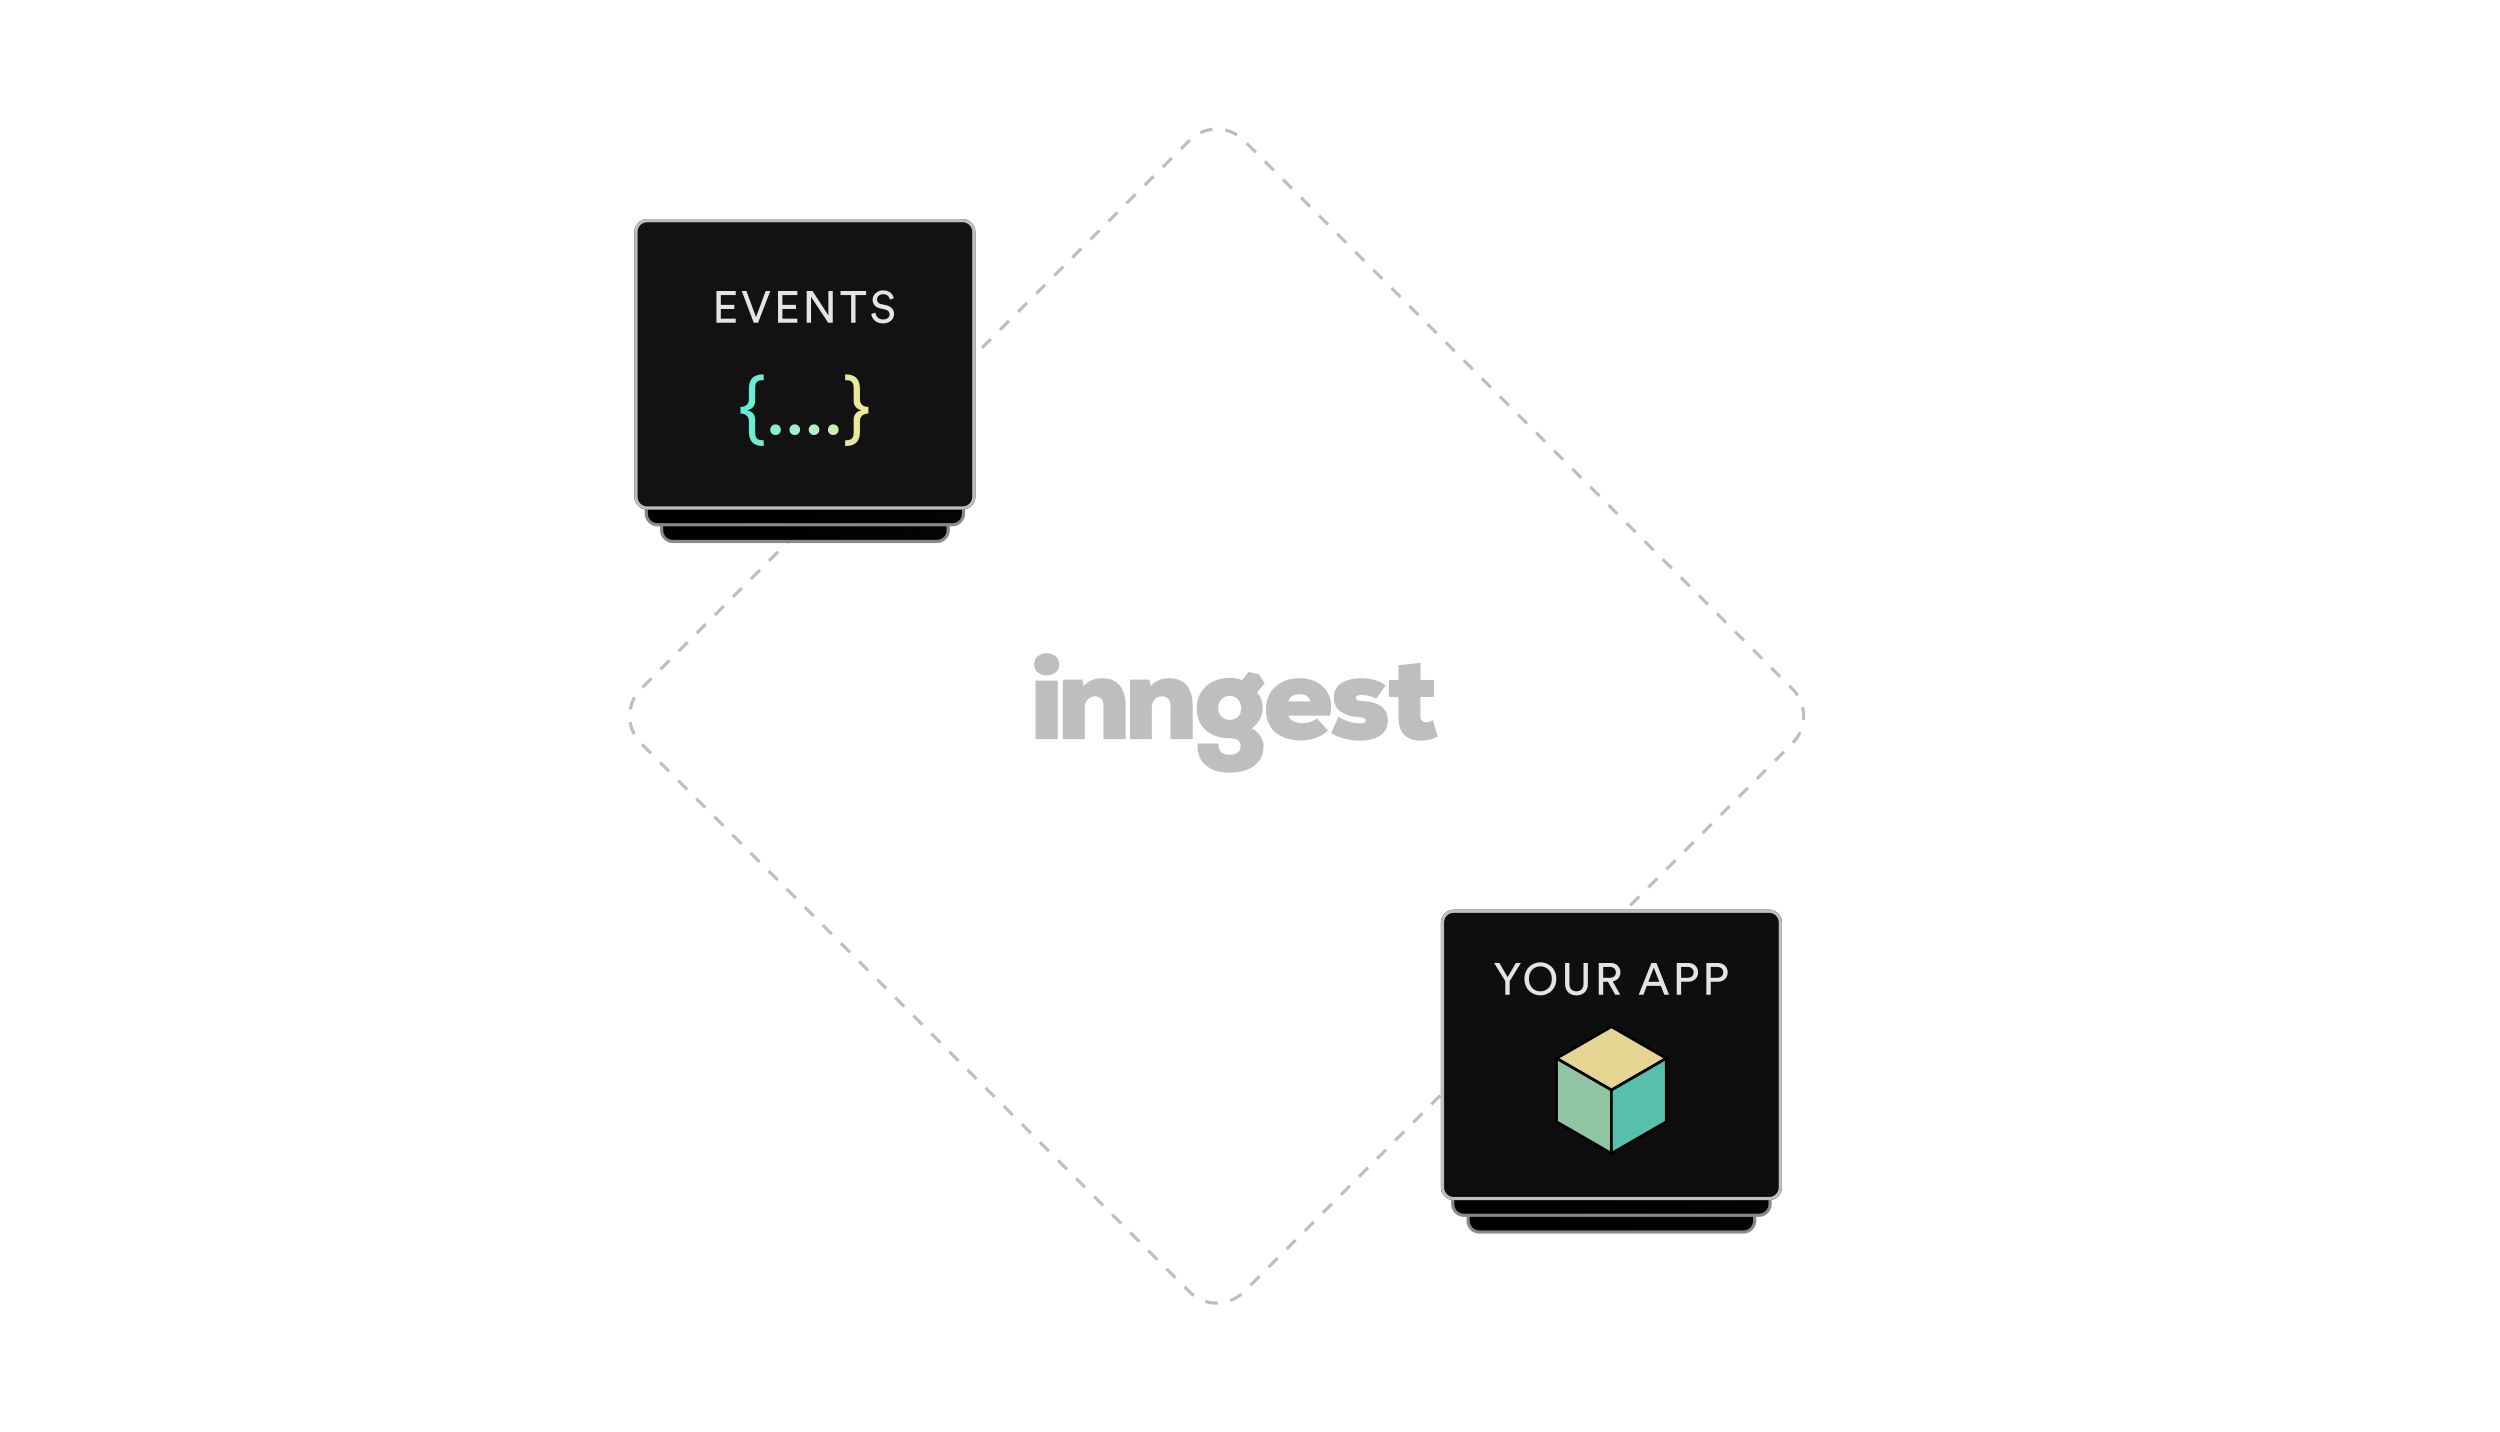 <svg width="782" height="448" viewBox="0 0 782 448" fill="none" xmlns="http://www.w3.org/2000/svg">
<path d="M301.484 114.516L372.096 43.904C376.782 39.218 384.38 39.218 389.066 43.904L560.678 215.516C565.364 220.202 565.364 227.8 560.678 232.487L389.067 404.097C384.381 408.783 376.783 408.783 372.097 404.097L200.485 232.485C195.799 227.799 195.799 220.201 200.485 215.515L246.742 169.258L274.113 141.887" stroke="#BEBEBE" stroke-dasharray="4 4"/>
<path d="M206.955 82.991C206.955 81.058 208.522 79.491 210.455 79.491H293.091C295.024 79.491 296.591 81.058 296.591 82.991V165.865C296.591 167.798 295.024 169.365 293.091 169.365H210.455C208.522 169.365 206.955 167.798 206.955 165.865V82.991Z" fill="black"/>
<path d="M206.955 82.991C206.955 81.058 208.522 79.491 210.455 79.491H293.091C295.024 79.491 296.591 81.058 296.591 82.991V165.865C296.591 167.798 295.024 169.365 293.091 169.365H210.455C208.522 169.365 206.955 167.798 206.955 165.865V82.991Z" fill="url(#paint0_linear_401_6512)"/>
<path d="M206.955 82.991C206.955 81.058 208.522 79.491 210.455 79.491H293.091C295.024 79.491 296.591 81.058 296.591 82.991V165.865C296.591 167.798 295.024 169.365 293.091 169.365H210.455C208.522 169.365 206.955 167.798 206.955 165.865V82.991Z" stroke="#898989"/>
<path d="M237.115 125.37V124.038C238.159 124.002 239.041 123.462 239.041 122.184V119.484C239.041 117.36 240.067 116.352 242.047 116.352H242.245V117.522H242.047C240.733 117.522 240.301 118.116 240.301 119.412V122.49C240.301 123.678 239.581 124.488 238.429 124.704C239.581 124.92 240.301 125.73 240.301 126.918V129.996C240.301 131.292 240.733 131.886 242.047 131.886H242.245V133.056H242.047C240.067 133.056 239.041 132.048 239.041 129.924V127.224C239.041 125.946 238.159 125.406 237.115 125.37ZM243.812 129.402C243.812 128.772 244.316 128.286 244.928 128.286C245.54 128.286 246.044 128.772 246.044 129.402C246.044 130.032 245.54 130.518 244.928 130.518C244.316 130.518 243.812 130.032 243.812 129.402ZM248.171 129.402C248.171 128.772 248.675 128.286 249.287 128.286C249.899 128.286 250.403 128.772 250.403 129.402C250.403 130.032 249.899 130.518 249.287 130.518C248.675 130.518 248.171 130.032 248.171 129.402ZM252.531 129.402C252.531 128.772 253.035 128.286 253.647 128.286C254.259 128.286 254.763 128.772 254.763 129.402C254.763 130.032 254.259 130.518 253.647 130.518C253.035 130.518 252.531 130.032 252.531 129.402ZM256.89 129.402C256.89 128.772 257.394 128.286 258.006 128.286C258.618 128.286 259.122 128.772 259.122 129.402C259.122 130.032 258.618 130.518 258.006 130.518C257.394 130.518 256.89 130.032 256.89 129.402ZM265.822 124.038V125.37C264.778 125.406 263.896 125.946 263.896 127.224V129.924C263.896 132.048 262.87 133.056 260.89 133.056H260.692V131.886H260.89C262.204 131.886 262.636 131.292 262.636 129.996V126.918C262.636 125.73 263.356 124.92 264.508 124.704C263.356 124.488 262.636 123.678 262.636 122.49V119.412C262.636 118.116 262.204 117.522 260.89 117.522H260.692V116.352H260.89C262.87 116.352 263.896 117.36 263.896 119.484V122.184C263.896 123.462 264.778 124.002 265.822 124.038Z" fill="#8B74F9"/>
<path d="M202.144 77.756C202.144 75.823 203.711 74.256 205.644 74.256H297.905C299.838 74.256 301.405 75.823 301.405 77.756V160.629C301.405 162.562 299.838 164.129 297.905 164.129H205.644C203.711 164.129 202.144 162.562 202.144 160.629V77.756Z" fill="black"/>
<path d="M202.144 77.756C202.144 75.823 203.711 74.256 205.644 74.256H297.905C299.838 74.256 301.405 75.823 301.405 77.756V160.629C301.405 162.562 299.838 164.129 297.905 164.129H205.644C203.711 164.129 202.144 162.562 202.144 160.629V77.756Z" fill="url(#paint1_linear_401_6512)"/>
<path d="M202.144 77.756C202.144 75.823 203.711 74.256 205.644 74.256H297.905C299.838 74.256 301.405 75.823 301.405 77.756V160.629C301.405 162.562 299.838 164.129 297.905 164.129H205.644C203.711 164.129 202.144 162.562 202.144 160.629V77.756Z" stroke="#898989"/>
<path d="M237.116 120.134V118.802C238.16 118.766 239.042 118.226 239.042 116.948V114.248C239.042 112.124 240.068 111.116 242.048 111.116H242.246V112.286H242.048C240.734 112.286 240.302 112.88 240.302 114.176V117.254C240.302 118.442 239.582 119.252 238.43 119.468C239.582 119.684 240.302 120.494 240.302 121.682V124.76C240.302 126.056 240.734 126.65 242.048 126.65H242.246V127.82H242.048C240.068 127.82 239.042 126.812 239.042 124.688V121.988C239.042 120.71 238.16 120.17 237.116 120.134ZM243.813 124.166C243.813 123.536 244.317 123.05 244.929 123.05C245.541 123.05 246.045 123.536 246.045 124.166C246.045 124.796 245.541 125.282 244.929 125.282C244.317 125.282 243.813 124.796 243.813 124.166ZM248.172 124.166C248.172 123.536 248.676 123.05 249.288 123.05C249.9 123.05 250.404 123.536 250.404 124.166C250.404 124.796 249.9 125.282 249.288 125.282C248.676 125.282 248.172 124.796 248.172 124.166ZM252.532 124.166C252.532 123.536 253.036 123.05 253.648 123.05C254.26 123.05 254.764 123.536 254.764 124.166C254.764 124.796 254.26 125.282 253.648 125.282C253.036 125.282 252.532 124.796 252.532 124.166ZM256.891 124.166C256.891 123.536 257.395 123.05 258.007 123.05C258.619 123.05 259.123 123.536 259.123 124.166C259.123 124.796 258.619 125.282 258.007 125.282C257.395 125.282 256.891 124.796 256.891 124.166ZM265.822 118.802V120.134C264.778 120.17 263.896 120.71 263.896 121.988V124.688C263.896 126.812 262.87 127.82 260.89 127.82H260.692V126.65H260.89C262.204 126.65 262.636 126.056 262.636 124.76V121.682C262.636 120.494 263.356 119.684 264.508 119.468C263.356 119.252 262.636 118.442 262.636 117.254V114.176C262.636 112.88 262.204 112.286 260.89 112.286H260.692V111.116H260.89C262.87 111.116 263.896 112.124 263.896 114.248V116.948C263.896 118.226 264.778 118.766 265.822 118.802Z" fill="#8B74F9"/>
<g filter="url(#filter0_d_401_6512)">
<path d="M198.435 72.52C198.435 70.311 200.225 68.52 202.435 68.52H301.113C303.322 68.52 305.113 70.311 305.113 72.52V155.394C305.113 157.603 303.322 159.394 301.113 159.394H202.435C200.225 159.394 198.435 157.603 198.435 155.394V72.52Z" fill="#121212"/>
<path d="M198.935 72.52C198.935 70.588 200.502 69.02 202.435 69.02H301.113C303.046 69.02 304.613 70.588 304.613 72.52V155.394C304.613 157.327 303.046 158.894 301.113 158.894H202.435C200.502 158.894 198.935 157.327 198.935 155.394V72.52Z" stroke="#BFBFBF"/>
<path d="M230.137 100.957H224.103V91.031H230.137V92.305H225.475V95.357H229.703V96.645H225.475V99.683H230.137V100.957ZM236.481 99.193L239.505 91.031H240.947L237.125 100.957H235.767L232.029 91.031H233.485L236.481 99.193ZM249.399 100.957H243.365V91.031H249.399V92.305H244.737V95.357H248.965V96.645H244.737V99.683H249.399V100.957ZM260.489 100.957H259.061L253.699 92.865V100.957H252.327V91.031H254.161L259.117 98.647V91.031H260.489V100.957ZM270.925 92.305H267.607V100.957H266.235V92.305H262.917V91.031H270.925V92.305ZM279.582 93.285L278.35 93.719C278.238 93.005 277.636 92.025 276.25 92.025C275.13 92.025 274.332 92.753 274.332 93.677C274.332 94.391 274.766 94.937 275.606 95.119L277.09 95.441C278.742 95.805 279.666 96.841 279.666 98.227C279.666 99.767 278.35 101.167 276.236 101.167C273.842 101.167 272.708 99.627 272.526 98.213L273.842 97.793C273.94 98.899 274.724 99.921 276.222 99.921C277.594 99.921 278.266 99.207 278.266 98.339C278.266 97.625 277.776 97.009 276.782 96.799L275.368 96.491C273.954 96.183 272.946 95.259 272.946 93.775C272.946 92.221 274.388 90.821 276.222 90.821C278.462 90.821 279.358 92.207 279.582 93.285Z" fill="#E4E4E4"/>
<path d="M231.609 129.357V127.293C233.001 127.293 234.249 126.645 234.249 124.869V121.581C234.249 118.605 235.761 117.117 238.569 117.117H238.881V118.917H238.569C236.793 118.917 236.217 119.685 236.217 121.437V125.373C236.217 126.981 235.257 128.037 233.721 128.325C235.257 128.613 236.217 129.669 236.217 131.277V135.189C236.217 136.941 236.793 137.709 238.569 137.709H238.881V139.509H238.569C235.761 139.509 234.249 138.021 234.249 135.045V131.781C234.249 130.005 233.001 129.357 231.609 129.357ZM240.914 134.421C240.914 133.485 241.634 132.741 242.57 132.741C243.506 132.741 244.25 133.485 244.25 134.421C244.25 135.357 243.506 136.077 242.57 136.077C241.634 136.077 240.914 135.357 240.914 134.421ZM246.938 134.421C246.938 133.485 247.658 132.741 248.594 132.741C249.53 132.741 250.274 133.485 250.274 134.421C250.274 135.357 249.53 136.077 248.594 136.077C247.658 136.077 246.938 135.357 246.938 134.421ZM252.961 134.421C252.961 133.485 253.681 132.741 254.617 132.741C255.553 132.741 256.297 133.485 256.297 134.421C256.297 135.357 255.553 136.077 254.617 136.077C253.681 136.077 252.961 135.357 252.961 134.421ZM258.985 134.421C258.985 133.485 259.705 132.741 260.641 132.741C261.577 132.741 262.321 133.485 262.321 134.421C262.321 135.357 261.577 136.077 260.641 136.077C259.705 136.077 258.985 135.357 258.985 134.421ZM271.632 127.293V129.357C270.24 129.357 268.992 130.005 268.992 131.781V135.045C268.992 138.021 267.48 139.509 264.672 139.509H264.36V137.709H264.672C266.448 137.709 267.024 136.941 267.024 135.189V131.277C267.024 129.669 267.984 128.613 269.52 128.325C267.984 128.037 267.024 126.981 267.024 125.373V121.437C267.024 119.685 266.448 118.917 264.672 118.917H264.36V117.117H264.672C267.48 117.117 268.992 118.605 268.992 121.581V124.869C268.992 126.645 270.24 127.293 271.632 127.293Z" fill="url(#paint2_linear_401_6512)"/>
</g>
<path d="M459.232 299.004C459.232 297.071 460.799 295.504 462.732 295.504H545.369C547.302 295.504 548.869 297.071 548.869 299.004V381.879C548.869 383.812 547.302 385.379 545.369 385.379H462.732C460.799 385.379 459.232 383.812 459.232 381.879V299.004Z" fill="black"/>
<path d="M459.232 299.004C459.232 297.071 460.799 295.504 462.732 295.504H545.369C547.302 295.504 548.869 297.071 548.869 299.004V381.879C548.869 383.812 547.302 385.379 545.369 385.379H462.732C460.799 385.379 459.232 383.812 459.232 381.879V299.004Z" fill="url(#paint3_linear_401_6512)"/>
<path d="M459.232 299.004C459.232 297.071 460.799 295.504 462.732 295.504H545.369C547.302 295.504 548.869 297.071 548.869 299.004V381.879C548.869 383.812 547.302 385.379 545.369 385.379H462.732C460.799 385.379 459.232 383.812 459.232 381.879V299.004Z" stroke="#898989"/>
<path d="M489.393 341.383V340.051C490.437 340.015 491.319 339.475 491.319 338.197V335.497C491.319 333.373 492.345 332.365 494.325 332.365H494.523V333.535H494.325C493.011 333.535 492.579 334.129 492.579 335.425V338.503C492.579 339.691 491.859 340.501 490.707 340.717C491.859 340.933 492.579 341.743 492.579 342.931V346.009C492.579 347.305 493.011 347.899 494.325 347.899H494.523V349.069H494.325C492.345 349.069 491.319 348.061 491.319 345.937V343.237C491.319 341.959 490.437 341.419 489.393 341.383ZM496.089 345.415C496.089 344.785 496.593 344.299 497.205 344.299C497.817 344.299 498.321 344.785 498.321 345.415C498.321 346.045 497.817 346.531 497.205 346.531C496.593 346.531 496.089 346.045 496.089 345.415ZM500.449 345.415C500.449 344.785 500.953 344.299 501.565 344.299C502.177 344.299 502.681 344.785 502.681 345.415C502.681 346.045 502.177 346.531 501.565 346.531C500.953 346.531 500.449 346.045 500.449 345.415ZM504.808 345.415C504.808 344.785 505.312 344.299 505.924 344.299C506.536 344.299 507.04 344.785 507.04 345.415C507.04 346.045 506.536 346.531 505.924 346.531C505.312 346.531 504.808 346.045 504.808 345.415ZM509.167 345.415C509.167 344.785 509.671 344.299 510.283 344.299C510.895 344.299 511.399 344.785 511.399 345.415C511.399 346.045 510.895 346.531 510.283 346.531C509.671 346.531 509.167 346.045 509.167 345.415ZM518.099 340.051V341.383C517.055 341.419 516.173 341.959 516.173 343.237V345.937C516.173 348.061 515.147 349.069 513.167 349.069H512.969V347.899H513.167C514.481 347.899 514.913 347.305 514.913 346.009V342.931C514.913 341.743 515.633 340.933 516.785 340.717C515.633 340.501 514.913 339.691 514.913 338.503V335.425C514.913 334.129 514.481 333.535 513.167 333.535H512.969V332.365H513.167C515.147 332.365 516.173 333.373 516.173 335.497V338.197C516.173 339.475 517.055 340.015 518.099 340.051Z" fill="#8B74F9"/>
<path d="M454.418 293.771C454.418 291.838 455.985 290.271 457.918 290.271H550.179C552.112 290.271 553.679 291.838 553.679 293.771V376.646C553.679 378.579 552.112 380.146 550.179 380.146H457.918C455.985 380.146 454.418 378.579 454.418 376.646V293.771Z" fill="black"/>
<path d="M454.418 293.771C454.418 291.838 455.985 290.271 457.918 290.271H550.179C552.112 290.271 553.679 291.838 553.679 293.771V376.646C553.679 378.579 552.112 380.146 550.179 380.146H457.918C455.985 380.146 454.418 378.579 454.418 376.646V293.771Z" fill="url(#paint4_linear_401_6512)"/>
<path d="M454.418 293.771C454.418 291.838 455.985 290.271 457.918 290.271H550.179C552.112 290.271 553.679 291.838 553.679 293.771V376.646C553.679 378.579 552.112 380.146 550.179 380.146H457.918C455.985 380.146 454.418 378.579 454.418 376.646V293.771Z" stroke="#898989"/>
<path d="M489.391 336.151V334.819C490.435 334.783 491.317 334.243 491.317 332.965V330.265C491.317 328.141 492.343 327.133 494.323 327.133H494.521V328.303H494.323C493.009 328.303 492.577 328.897 492.577 330.193V333.271C492.577 334.459 491.857 335.269 490.705 335.485C491.857 335.701 492.577 336.511 492.577 337.699V340.777C492.577 342.073 493.009 342.667 494.323 342.667H494.521V343.837H494.323C492.343 343.837 491.317 342.829 491.317 340.705V338.005C491.317 336.727 490.435 336.187 489.391 336.151ZM496.087 340.183C496.087 339.553 496.591 339.067 497.203 339.067C497.815 339.067 498.319 339.553 498.319 340.183C498.319 340.813 497.815 341.299 497.203 341.299C496.591 341.299 496.087 340.813 496.087 340.183ZM500.447 340.183C500.447 339.553 500.951 339.067 501.563 339.067C502.175 339.067 502.679 339.553 502.679 340.183C502.679 340.813 502.175 341.299 501.563 341.299C500.951 341.299 500.447 340.813 500.447 340.183ZM504.806 340.183C504.806 339.553 505.31 339.067 505.922 339.067C506.534 339.067 507.038 339.553 507.038 340.183C507.038 340.813 506.534 341.299 505.922 341.299C505.31 341.299 504.806 340.813 504.806 340.183ZM509.166 340.183C509.166 339.553 509.67 339.067 510.282 339.067C510.894 339.067 511.398 339.553 511.398 340.183C511.398 340.813 510.894 341.299 510.282 341.299C509.67 341.299 509.166 340.813 509.166 340.183ZM518.097 334.819V336.151C517.053 336.187 516.171 336.727 516.171 338.005V340.705C516.171 342.829 515.145 343.837 513.165 343.837H512.967V342.667H513.165C514.479 342.667 514.911 342.073 514.911 340.777V337.699C514.911 336.511 515.631 335.701 516.783 335.485C515.631 335.269 514.911 334.459 514.911 333.271V330.193C514.911 328.897 514.479 328.303 513.165 328.303H512.967V327.133H513.165C515.145 327.133 516.171 328.141 516.171 330.265V332.965C516.171 334.243 517.053 334.783 518.097 334.819Z" fill="#8B74F9"/>
<g filter="url(#filter1_d_401_6512)">
<path d="M450.71 288.535C450.71 286.326 452.501 284.535 454.71 284.535H553.388C555.597 284.535 557.388 286.326 557.388 288.535V371.41C557.388 373.619 555.597 375.41 553.388 375.41H454.71C452.501 375.41 450.71 373.619 450.71 371.41V288.535Z" fill="#0E0E0E"/>
<path d="M451.21 288.535C451.21 286.602 452.777 285.035 454.71 285.035H553.388C555.321 285.035 556.888 286.602 556.888 288.535V371.41C556.888 373.343 555.321 374.91 553.388 374.91H454.71C452.777 374.91 451.21 373.343 451.21 371.41V288.535Z" stroke="#BFBFBF"/>
<path d="M470.857 306.904L467.357 301.22H469.009L471.585 305.644L474.161 301.22H475.729L472.229 306.904V311.146H470.857V306.904ZM478.246 306.176C478.246 308.766 479.982 310.096 481.83 310.096C483.678 310.096 485.414 308.766 485.414 306.176C485.414 303.586 483.678 302.27 481.83 302.27C479.982 302.27 478.246 303.586 478.246 306.176ZM476.846 306.176C476.846 302.858 479.338 301.01 481.83 301.01C484.322 301.01 486.814 302.858 486.814 306.176C486.814 309.494 484.322 311.356 481.83 311.356C479.338 311.356 476.846 309.494 476.846 306.176ZM493.123 311.356C491.107 311.356 489.553 310.096 489.553 307.758V301.22H490.911V307.716C490.911 309.228 491.737 310.082 493.123 310.082C494.523 310.082 495.321 309.228 495.321 307.716V301.22H496.693V307.758C496.693 310.096 495.139 311.356 493.123 311.356ZM505.226 311.146L502.958 307.086H501.474V311.146H500.088V301.22H503.826C505.702 301.22 506.864 302.536 506.864 304.174C506.864 305.602 505.954 306.708 504.456 306.988L506.822 311.146H505.226ZM501.474 305.854H503.574C504.694 305.854 505.45 305.196 505.45 304.174C505.45 303.124 504.694 302.452 503.574 302.452H501.474V305.854ZM520.592 311.146L519.514 308.374H515.118L514.068 311.146H512.598L516.546 301.22H518.128L522.076 311.146H520.592ZM517.302 302.648L515.608 307.1H519.024L517.302 302.648ZM525.855 305.854H527.843C529.033 305.854 529.761 305.196 529.761 304.174C529.761 303.124 529.033 302.452 527.843 302.452H525.855V305.854ZM528.095 307.086H525.855V311.146H524.483V301.22H528.095C529.929 301.22 531.161 302.494 531.161 304.16C531.161 305.84 529.929 307.086 528.095 307.086ZM535.117 305.854H537.105C538.295 305.854 539.023 305.196 539.023 304.174C539.023 303.124 538.295 302.452 537.105 302.452H535.117V305.854ZM537.357 307.086H535.117V311.146H533.745V301.22H537.357C539.191 301.22 540.423 302.494 540.423 304.16C540.423 305.84 539.191 307.086 537.357 307.086Z" fill="#E4E4E4"/>
<rect width="19.827" height="19.827" transform="matrix(0.866 0.5 -0.866 0.5 504.049 321.146)" fill="#FDEBA1" fill-opacity="0.9" stroke="black"/>
<rect width="19.827" height="19.827" transform="matrix(0.866 0.5 0 1 486.878 331.059)" fill="#B0F1C7" fill-opacity="0.8" stroke="black"/>
<rect width="19.827" height="19.827" transform="matrix(0.866 -0.5 0 1 504.049 340.973)" fill="#6AEBD3" fill-opacity="0.8" stroke="black"/>
</g>
<g clip-path="url(#clip0_401_6512)">
<path fill-rule="evenodd" clip-rule="evenodd" d="M324.651 205.221C323.87 205.834 323.479 206.692 323.479 207.796C323.479 208.888 323.87 209.74 324.651 210.354C325.433 210.967 326.353 211.273 327.411 211.273C328.457 211.273 329.367 210.964 330.142 210.344C330.917 209.725 331.305 208.876 331.305 207.796C331.305 206.692 330.917 205.834 330.142 205.221C329.367 204.607 328.457 204.301 327.411 204.301C326.353 204.301 325.433 204.607 324.651 205.221ZM330.881 212.892H323.904V231.198H330.881V212.892ZM332.458 231.198V212.58H338.604L338.918 214.622C339.668 213.751 340.573 213.113 341.631 212.708C342.627 212.328 343.624 212.138 344.621 212.138H344.805C345.63 212.15 346.39 212.245 347.085 212.423C347.78 212.601 348.441 212.902 349.069 213.325C349.696 213.748 350.232 214.288 350.674 214.944C351.117 215.6 351.468 216.431 351.726 217.437C351.985 218.442 352.114 219.589 352.114 220.877V231.198H345.156V220.914C345.156 219.847 344.904 219.065 344.399 218.568C343.895 218.071 343.273 217.823 342.535 217.823C341.637 217.823 340.877 218.133 340.256 218.752C339.634 219.371 339.324 220.258 339.324 221.411V231.198H332.458ZM353.433 212.58V231.198H360.299V221.411C360.299 220.258 360.609 219.371 361.231 218.752C361.852 218.133 362.612 217.823 363.51 217.823C364.248 217.823 364.87 218.071 365.374 218.568C365.879 219.065 366.131 219.847 366.131 220.914V231.198H373.089V220.877C373.089 219.589 372.96 218.442 372.702 217.437C372.443 216.431 372.093 215.6 371.65 214.944C371.207 214.288 370.671 213.748 370.044 213.325C369.416 212.902 368.755 212.601 368.06 212.423C367.365 212.245 366.605 212.15 365.78 212.138H365.596C364.599 212.138 363.603 212.328 362.606 212.708C361.548 213.113 360.643 213.751 359.893 214.622L359.579 212.58H353.433ZM374.32 221.549C374.32 219.648 374.784 217.968 375.713 216.508C376.642 215.049 377.891 213.936 379.46 213.169C381.028 212.402 382.779 212.019 384.711 212.019C386.015 212.019 387.301 212.252 388.568 212.718L390.086 210.8C390.291 210.54 390.455 210.327 390.58 210.161L393.795 210.946L395.6 213.749L393.182 216.6C394.376 217.925 394.972 219.476 394.972 221.255V221.623C394.948 222.8 394.64 223.935 394.05 225.026C393.459 226.118 392.628 227.044 391.558 227.804C392.358 228.258 393.025 228.767 393.56 229.331C394.096 229.895 394.474 230.45 394.695 230.996C394.917 231.542 395.062 231.993 395.129 232.348C395.197 232.704 395.231 233.06 395.231 233.416C395.231 234.581 395.034 235.635 394.64 236.58C394.246 237.524 393.714 238.309 393.044 238.935C392.373 239.56 391.579 240.085 390.663 240.508C389.746 240.931 388.789 241.234 387.793 241.418C386.796 241.602 385.744 241.694 384.637 241.694C381.302 241.694 378.749 240.879 376.977 239.248C375.378 237.776 374.578 235.807 374.578 233.342C374.578 233.084 374.584 232.821 374.596 232.551H381.13V232.68C381.13 233.283 381.204 233.797 381.353 234.221L381.388 234.317C381.561 234.808 381.822 235.176 382.173 235.421C382.524 235.666 382.896 235.838 383.289 235.936C383.683 236.034 384.132 236.083 384.637 236.083C385.609 236.083 386.427 235.853 387.091 235.393C387.756 234.933 388.088 234.274 388.088 233.416C388.088 232.667 387.82 232.066 387.285 231.613C386.771 231.176 385.957 230.95 384.845 230.933L384.711 230.932C381.561 230.932 379.041 230.086 377.153 228.393C375.264 226.7 374.32 224.419 374.32 221.549ZM382.117 224.161C381.435 223.492 381.093 222.612 381.093 221.521C381.093 220.319 381.431 219.378 382.108 218.697C382.785 218.016 383.652 217.676 384.711 217.676C385.72 217.676 386.559 218.05 387.23 218.798C387.9 219.546 388.236 220.454 388.236 221.521C388.236 222.698 387.897 223.6 387.221 224.225C386.544 224.851 385.707 225.164 384.711 225.164C383.665 225.164 382.8 224.829 382.117 224.161ZM395.981 221.926C395.981 220.613 396.181 219.408 396.581 218.311C396.981 217.213 397.516 216.29 398.187 215.542C398.857 214.794 399.639 214.159 400.531 213.638C401.423 213.116 402.361 212.736 403.345 212.497C404.33 212.258 405.339 212.138 406.372 212.138C408.033 212.138 409.544 212.405 410.903 212.938C412.263 213.472 413.392 214.242 414.29 215.247C415.188 216.253 415.81 217.48 416.154 218.927C416.3 219.54 416.374 220.184 416.377 220.858L416.376 221.061C416.376 221.932 416.271 222.864 416.062 223.857H403.013C403.247 224.618 403.782 225.204 404.619 225.614C405.456 226.025 406.311 226.231 407.184 226.231C409.03 226.231 410.629 225.728 411.983 224.722L415.379 228.53C414.284 229.548 413.001 230.318 411.531 230.839C410.06 231.36 408.507 231.621 406.871 231.621C405.357 231.621 403.958 231.431 402.672 231.051C401.386 230.671 400.239 230.097 399.23 229.331C398.221 228.564 397.427 227.549 396.849 226.286C396.27 225.023 395.981 223.569 395.981 221.926ZM409.824 219.405H403.05C403.136 218.829 403.422 218.344 403.908 217.952C404.394 217.559 404.957 217.32 405.597 217.234C405.892 217.198 406.182 217.179 406.464 217.179C406.809 217.179 407.147 217.204 407.48 217.253C408.107 217.351 408.645 217.593 409.095 217.979C409.544 218.366 409.787 218.841 409.824 219.405ZM416.406 229.248L418.676 224.189C419.55 224.753 420.442 225.197 421.353 225.522C422.263 225.847 422.974 226.044 423.484 226.111C423.995 226.179 424.595 226.231 425.284 226.267C426.551 226.267 427.185 225.967 427.185 225.366C427.185 224.79 426.527 224.446 425.21 224.336C424.435 224.311 423.687 224.231 422.968 224.097C422.248 223.962 421.531 223.741 420.817 223.434C420.104 223.128 419.485 222.751 418.963 222.303C418.44 221.855 418.015 221.282 417.689 220.583C417.363 219.884 417.2 219.099 417.2 218.228C417.2 217.148 417.44 216.204 417.92 215.395C418.4 214.585 419.052 213.95 419.876 213.49C420.701 213.03 421.611 212.69 422.608 212.469C423.604 212.249 424.675 212.138 425.819 212.138C427.308 212.138 428.723 212.341 430.064 212.745C431.405 213.15 432.537 213.702 433.46 214.401L430.507 218.541C430.032 218.24 429.367 217.984 428.511 217.77L428.348 217.731C427.462 217.51 426.656 217.4 425.93 217.4H425.819C424.712 217.4 424.158 217.706 424.158 218.32C424.158 218.541 424.266 218.743 424.481 218.927C424.682 219.099 425.009 219.195 425.462 219.218L425.561 219.221C426.422 219.246 427.222 219.313 427.96 219.424C428.698 219.534 429.458 219.73 430.239 220.012C431.021 220.294 431.688 220.656 432.242 221.098C432.796 221.539 433.248 222.125 433.599 222.855C433.949 223.584 434.125 224.422 434.125 225.366C434.125 226.261 433.968 227.068 433.654 227.785C433.34 228.503 432.913 229.101 432.371 229.579C431.83 230.057 431.184 230.459 430.433 230.784C429.683 231.109 428.892 231.342 428.062 231.483C427.231 231.624 426.354 231.695 425.432 231.695C423.77 231.695 422.109 231.477 420.448 231.042C418.787 230.606 417.44 230.008 416.406 229.248ZM434.452 212.69V218.007H437.442V224.428C437.429 225.433 437.534 226.335 437.756 227.132C438.002 228.015 438.334 228.736 438.752 229.294C439.171 229.852 439.681 230.312 440.284 230.674C440.887 231.035 441.521 231.29 442.185 231.437C442.85 231.584 443.569 231.658 444.344 231.658C446.461 231.658 448.251 231.241 449.715 230.407L448.202 225.274C447.537 225.703 446.861 225.918 446.172 225.918C444.966 225.918 444.344 225.317 444.308 224.115V218.007H448.553V212.69H444.344V207.318L437.442 208.072V212.69H434.452Z" fill="#BEBEBE"/>
</g>
<defs>
<filter id="filter0_d_401_6512" x="191.731" y="61.817" width="120.084" height="104.28" filterUnits="userSpaceOnUse" color-interpolation-filters="sRGB">
<feFlood flood-opacity="0" result="BackgroundImageFix"/>
<feColorMatrix in="SourceAlpha" type="matrix" values="0 0 0 0 0 0 0 0 0 0 0 0 0 0 0 0 0 0 127 0" result="hardAlpha"/>
<feOffset/>
<feGaussianBlur stdDeviation="3.352"/>
<feColorMatrix type="matrix" values="0 0 0 0 0.388 0 0 0 0 0.388 0 0 0 0 0.388 0 0 0 0.7 0"/>
<feBlend mode="normal" in2="BackgroundImageFix" result="effect1_dropShadow_401_6512"/>
<feBlend mode="normal" in="SourceGraphic" in2="effect1_dropShadow_401_6512" result="shape"/>
</filter>
<filter id="filter1_d_401_6512" x="444.007" y="277.832" width="120.084" height="104.281" filterUnits="userSpaceOnUse" color-interpolation-filters="sRGB">
<feFlood flood-opacity="0" result="BackgroundImageFix"/>
<feColorMatrix in="SourceAlpha" type="matrix" values="0 0 0 0 0 0 0 0 0 0 0 0 0 0 0 0 0 0 127 0" result="hardAlpha"/>
<feOffset/>
<feGaussianBlur stdDeviation="3.352"/>
<feColorMatrix type="matrix" values="0 0 0 0 0.388 0 0 0 0 0.388 0 0 0 0 0.388 0 0 0 0.7 0"/>
<feBlend mode="normal" in2="BackgroundImageFix" result="effect1_dropShadow_401_6512"/>
<feBlend mode="normal" in="SourceGraphic" in2="effect1_dropShadow_401_6512" result="shape"/>
</filter>
<linearGradient id="paint0_linear_401_6512" x1="271.777" y1="-11.194" x2="220.043" y2="163.411" gradientUnits="userSpaceOnUse">
<stop stop-color="#B0B0B0" stop-opacity="0.5"/>
<stop offset="1" stop-opacity="0.2"/>
</linearGradient>
<linearGradient id="paint1_linear_401_6512" x1="273.903" y1="-16.43" x2="226.435" y2="160.79" gradientUnits="userSpaceOnUse">
<stop stop-color="#B0B0B0" stop-opacity="0.5"/>
<stop offset="1" stop-opacity="0.2"/>
</linearGradient>
<linearGradient id="paint2_linear_401_6512" x1="272.273" y1="126.957" x2="231.273" y2="126.957" gradientUnits="userSpaceOnUse">
<stop stop-color="#FDE68A"/>
<stop offset="0.5" stop-color="#A7F3D0"/>
<stop offset="1" stop-color="#5EEAD4"/>
</linearGradient>
<linearGradient id="paint3_linear_401_6512" x1="524.055" y1="204.817" x2="472.319" y2="379.425" gradientUnits="userSpaceOnUse">
<stop stop-color="#B0B0B0" stop-opacity="0.5"/>
<stop offset="1" stop-opacity="0.2"/>
</linearGradient>
<linearGradient id="paint4_linear_401_6512" x1="526.177" y1="199.585" x2="478.708" y2="376.807" gradientUnits="userSpaceOnUse">
<stop stop-color="#B0B0B0" stop-opacity="0.5"/>
<stop offset="1" stop-opacity="0.2"/>
</linearGradient>
<clipPath id="clip0_401_6512">
<rect width="126.236" height="38.226" fill="white" transform="translate(323.479 204.301)"/>
</clipPath>
</defs>
</svg>
